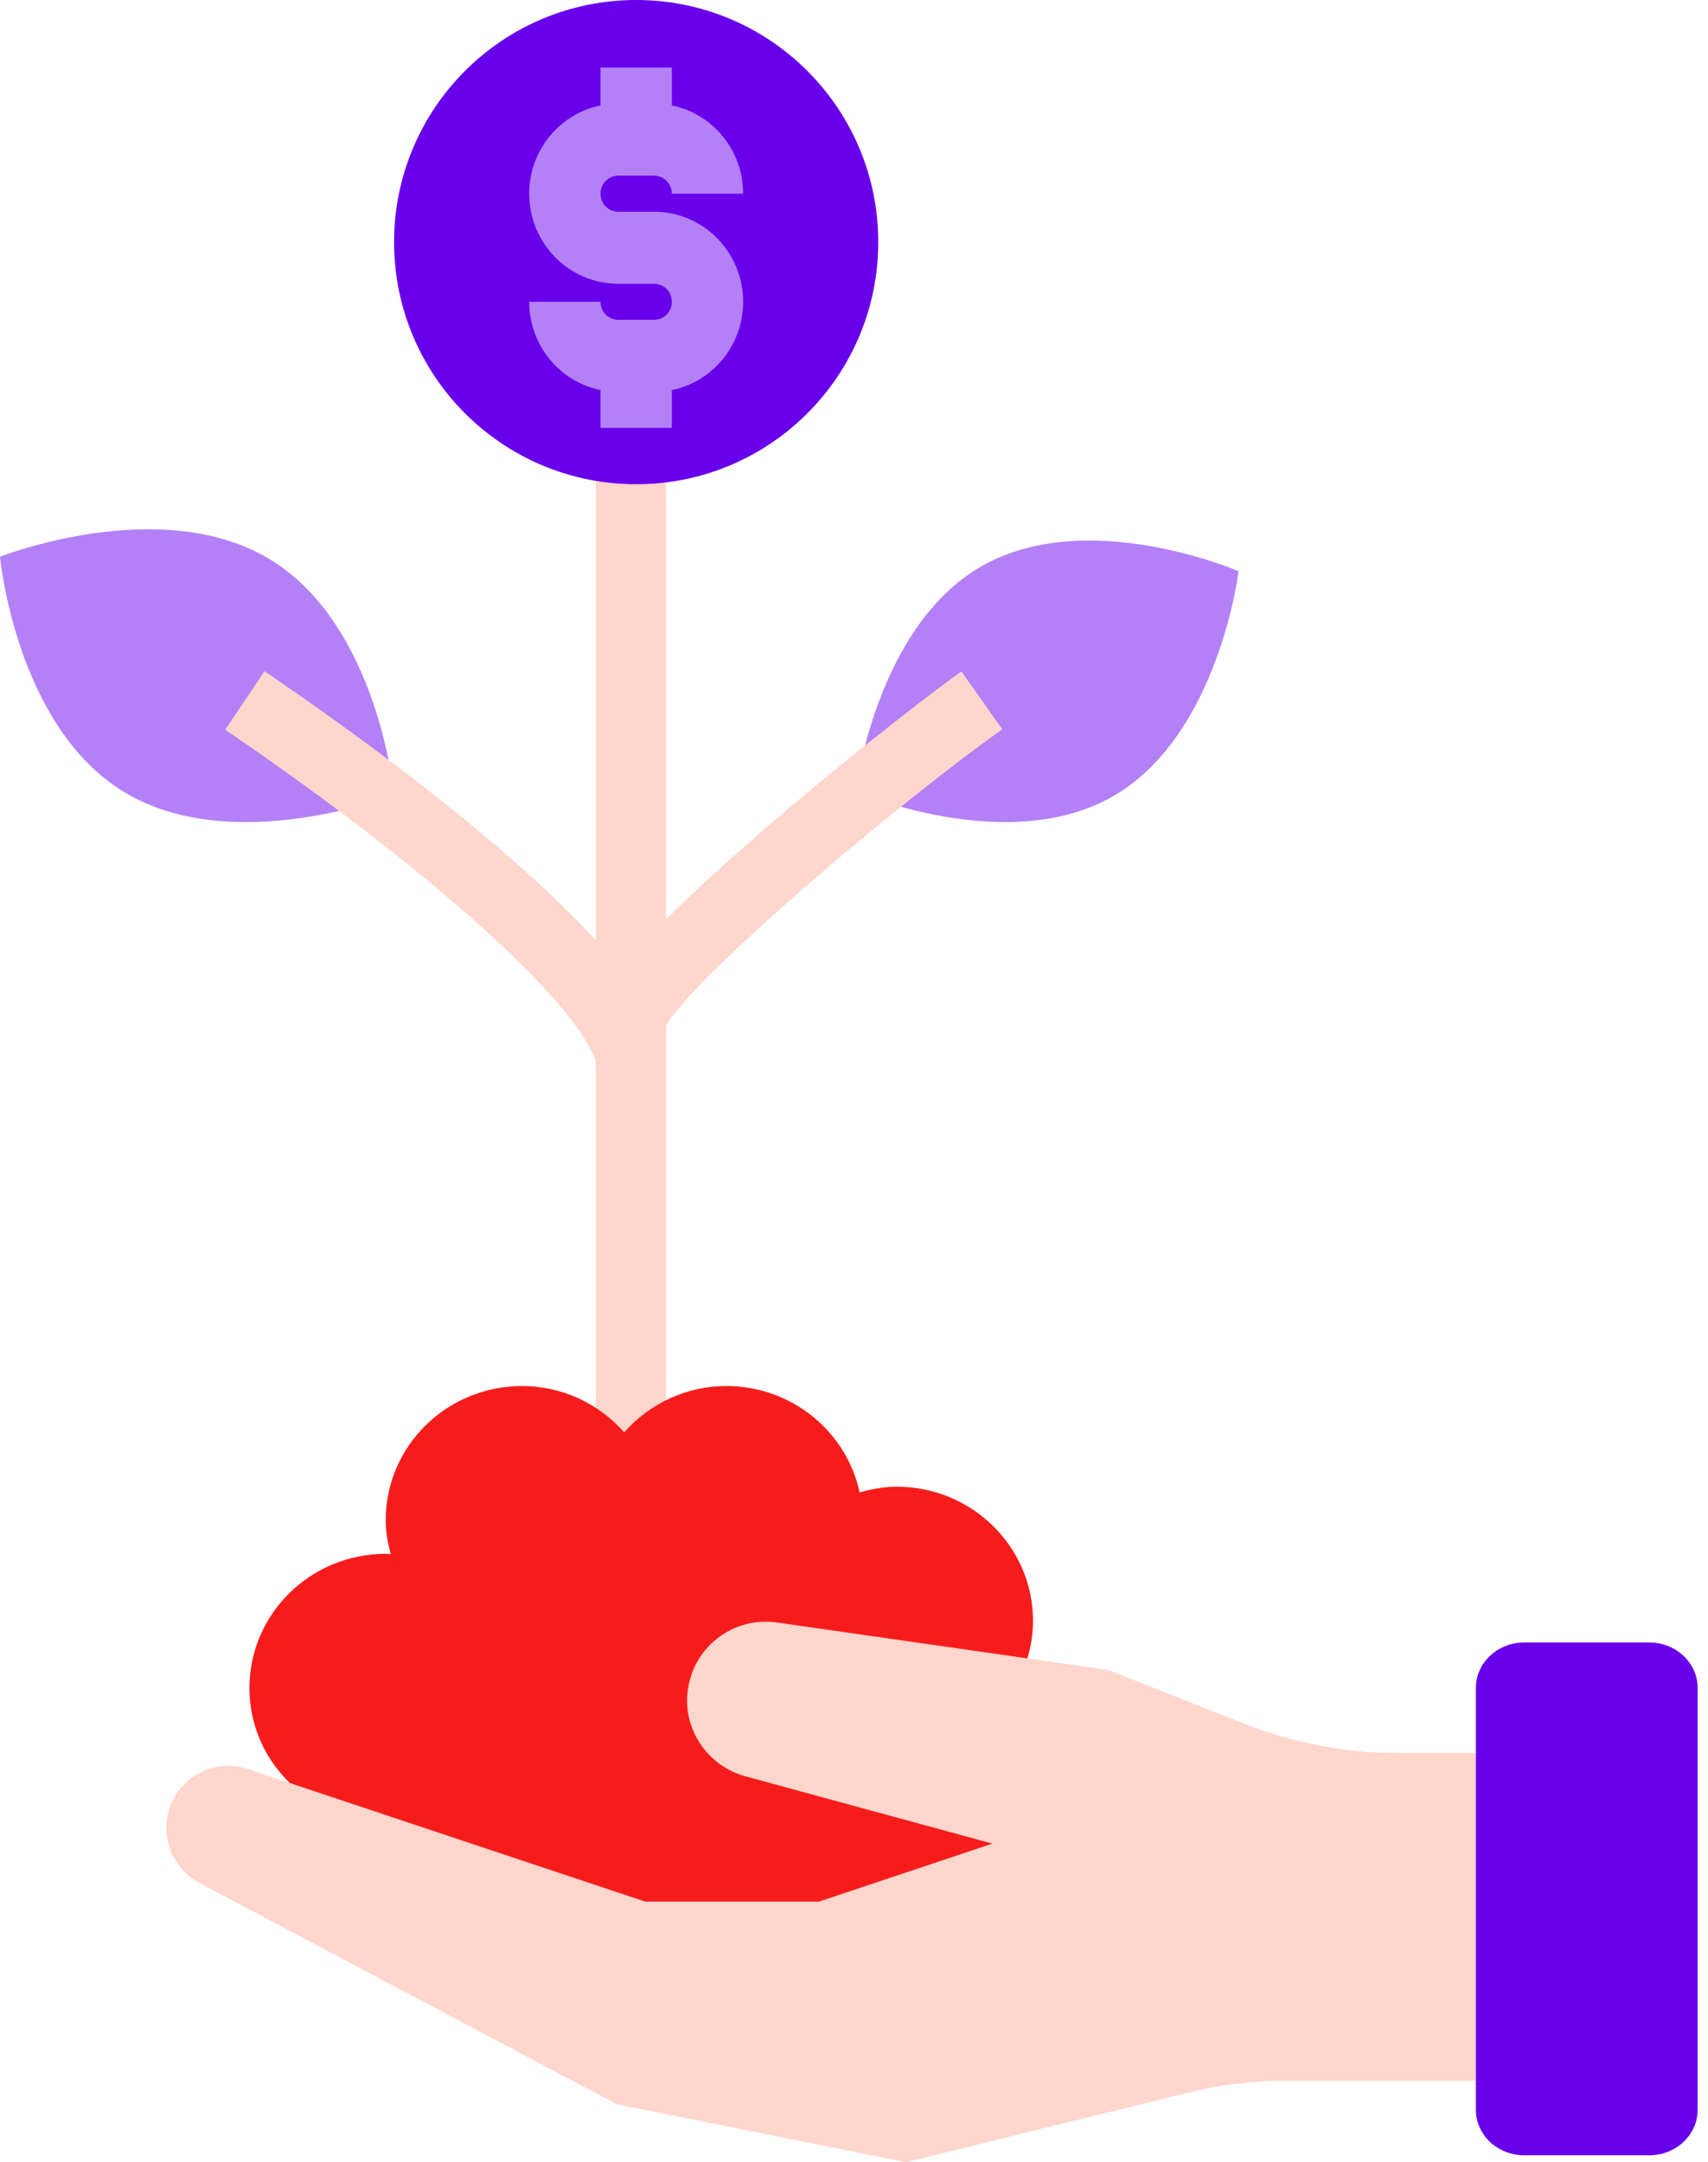 <?xml version="1.0" encoding="UTF-8"?>
<svg width="143px" height="181px" viewBox="0 0 143 181" version="1.1" xmlns="http://www.w3.org/2000/svg" xmlns:xlink="http://www.w3.org/1999/xlink">
    <title>investment</title>
    <g id="Website" stroke="none" stroke-width="1" fill="none" fill-rule="evenodd">
        <g id="Leichtkransystem-KBK" transform="translate(-1428, -654)" fill-rule="nonzero">
            <g id="investment" transform="translate(1428, 654)">
                <path d="M93.179,66.66 C84.321,71.743 71.646,66.251 71.646,66.251 C71.646,66.251 73.307,52.491 82.165,47.408 C91.023,42.325 103.698,47.817 103.698,47.817 C103.698,47.817 102.037,61.577 93.179,66.66 Z" id="Path" fill="#B480F6"></path>
                <path d="M10.424,66.319 C19.541,71.819 32.995,66.524 32.995,66.524 C32.995,66.524 31.688,52.306 22.571,46.806 C13.453,41.306 0,46.601 0,46.601 C0,46.601 1.307,60.819 10.424,66.319 L10.424,66.319 Z" id="Path" fill="#B480F6"></path>
                <path d="M83.901,61.029 L80.493,56.214 C76.409,59.109 63.453,69.27 55.755,76.98 L55.755,32.052 L49.879,32.052 L49.879,78.722 C42.064,70.156 28.785,60.704 22.145,56.185 L18.854,61.088 C32.663,70.452 47.441,82.533 49.879,88.765 L49.879,120.667 L55.755,120.667 L55.755,85.9 C57.665,82.267 73.765,68.295 83.901,61.059 L83.901,61.029 Z" id="Path" fill="#FFD6CC"></path>
                <path d="M84.776,141.532 C85.831,139.818 86.487,137.824 86.487,135.689 C86.487,129.481 81.382,124.453 75.078,124.453 C73.994,124.453 72.968,124.649 71.969,124.93 C70.885,119.846 66.293,116.026 60.817,116.026 C57.394,116.026 54.342,117.543 52.26,119.902 C50.178,117.543 47.126,116.026 43.703,116.026 C37.399,116.026 32.294,121.054 32.294,127.262 C32.294,128.245 32.465,129.2 32.722,130.099 C32.579,130.099 32.436,130.071 32.294,130.071 C25.99,130.071 20.885,135.099 20.885,141.307 C20.885,146.588 24.593,150.97 29.556,152.178 C30.098,158.667 35.545,163.779 42.277,163.779 C45.414,163.779 48.267,162.628 50.52,160.774 C52.659,165.858 57.736,169.397 63.669,169.397 C68.375,169.397 72.54,167.122 75.135,163.639 C75.592,163.695 76.048,163.779 76.504,163.779 C83.607,163.779 89.34,158.133 89.34,151.139 C89.34,147.29 87.543,143.863 84.776,141.532 L84.776,141.532 Z" id="Path" fill="#F71C1C"></path>
                <path d="M129.949,174.17 L107.713,174.17 C104.951,174.17 102.218,174.509 99.54,175.158 L75.839,181 L51.631,176.145 L16.713,157.631 C14.909,156.671 13.923,154.836 13.923,153.002 C13.923,151.675 14.402,150.377 15.445,149.333 C16.854,147.95 18.911,147.442 20.771,148.091 L54.026,159.183 L68.568,159.183 L83.082,154.328 L62.368,148.684 C59.465,147.865 57.521,145.24 57.521,142.333 C57.521,141.91 57.577,141.458 57.662,141.035 C58.338,137.62 61.579,135.334 65.017,135.814 L92.777,139.793 L104.359,144.365 C108.361,145.918 112.617,146.736 116.9,146.736 L129.949,146.736 L129.949,174.17 Z" id="Path" fill="#FFD6CC"></path>
                <circle id="Oval" fill="#6900EC" cx="53.263" cy="20.268" r="20.268"></circle>
                <path d="M115.187,149.673 L150.512,149.673 C152.612,149.673 154.314,151.488 154.314,153.727 L154.314,164.183 C154.314,166.422 152.612,168.237 150.512,168.237 L115.187,168.237 C113.087,168.237 111.385,166.422 111.385,164.183 L111.385,153.727 C111.385,151.488 113.087,149.673 115.187,149.673 L115.187,149.673 Z" id="Path" fill="#6900EC" transform="translate(132.849, 158.955) rotate(-270) translate(-132.849, -158.955)"></path>
                <path d="M56.248,35.823 L56.248,32.655 C59.651,31.962 62.219,28.915 62.219,25.265 C62.219,21.102 58.875,17.723 54.756,17.723 L51.77,17.723 C50.935,17.723 50.278,17.059 50.278,16.215 C50.278,15.37 50.935,14.706 51.77,14.706 L54.756,14.706 C55.592,14.706 56.248,15.37 56.248,16.215 L62.219,16.215 C62.219,12.564 59.651,9.518 56.248,8.824 L56.248,5.656 L50.278,5.656 L50.278,8.824 C46.875,9.518 44.307,12.564 44.307,16.215 C44.307,20.378 47.651,23.756 51.77,23.756 L54.756,23.756 C55.592,23.756 56.248,24.42 56.248,25.265 C56.248,26.109 55.592,26.773 54.756,26.773 L51.77,26.773 C50.935,26.773 50.278,26.109 50.278,25.265 L44.307,25.265 C44.307,28.915 46.875,31.962 50.278,32.655 L50.278,35.823 L56.248,35.823 Z" id="Path" fill="#B480F6"></path>
            </g>
        </g>
    </g>
</svg>